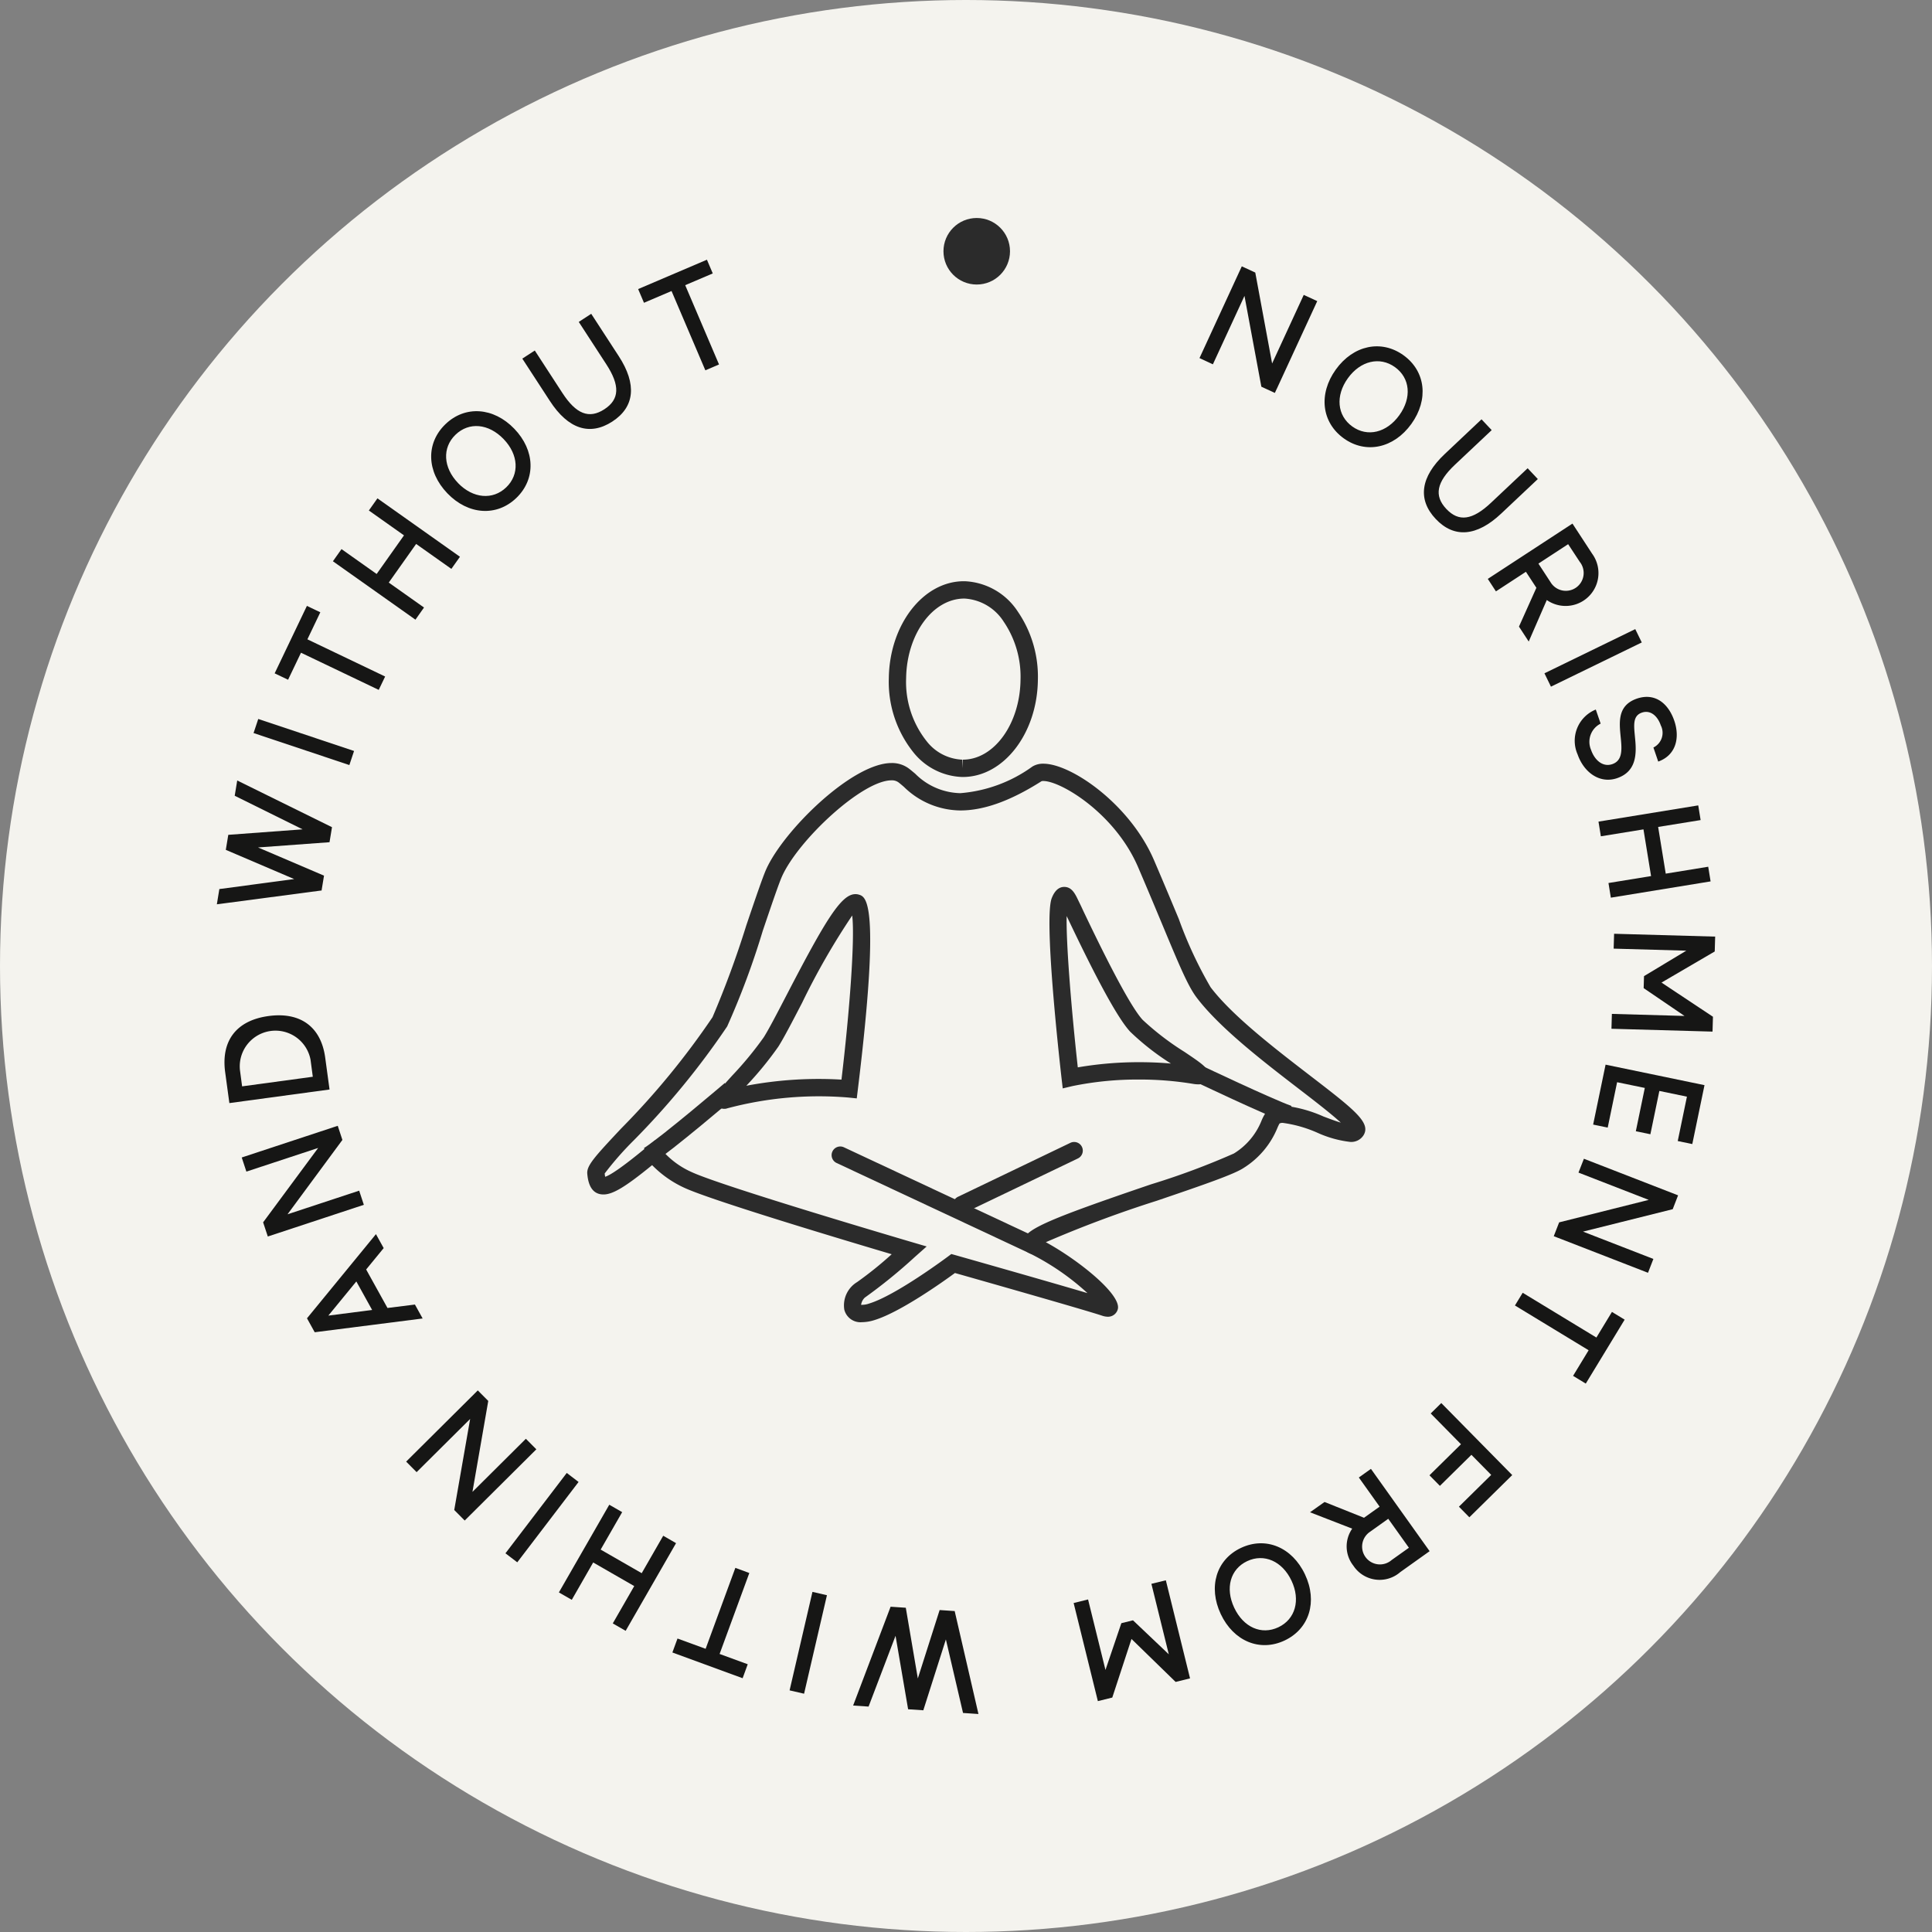 <svg xmlns="http://www.w3.org/2000/svg" width="169" height="169" viewBox="0 0 169 169">
  <rect x="0" y="0" width="169" height="169" fill="#808080" stroke="none"/>
  <g id="Grupo_2256" data-name="Grupo 2256" transform="translate(-283.684 -313.477)">
    <circle id="Ellipse_7" data-name="Ellipse 7" cx="84.5" cy="84.5" r="84.5" transform="translate(283.684 313.477)" fill="#f4f3ee"/>
    <g id="Grupo_2253" data-name="Grupo 2253">
      <g id="Grupo_2252" data-name="Grupo 2252">
        <path id="Trazado_184573" data-name="Trazado 184573" d="M388.609,344.8l3.7-8.026,1.179.545,1.473,7.953,2.767-6,1.181.545-3.538,7.668,0,.014-.009,0-.162.348-1.18-.544-1.477-7.944-2.763,5.986Z" fill="#161615"/>
        <path id="Trazado_184574" data-name="Trazado 184574" d="M406.454,344.553c1.942,1.4,2.219,3.877.688,6.005s-3.977,2.659-5.917,1.262-2.227-3.883-.692-6.018S404.514,343.156,406.454,344.553Zm-4.865,2.008c-1.106,1.535-.942,3.267.383,4.221s3.009.552,4.115-.983.953-3.247-.379-4.207S402.682,345.042,401.589,346.561Z" fill="#161615"/>
        <path id="Trazado_184575" data-name="Trazado 184575" d="M413.278,350.156l.89.945-3.214,3.028c-1.611,1.517-1.845,2.708-.755,3.866s2.285.987,3.9-.53l3.214-3.028.891.945-3.215,3.029c-2.125,2-4.115,2.162-5.718.46s-1.338-3.679.8-5.688Z" fill="#161615"/>
        <path id="Trazado_184576" data-name="Trazado 184576" d="M413.828,364.115l7.406-4.838,1.724,2.64a2.874,2.874,0,0,1-3.97,4.047l-1.581,3.632-.853-1.307,1.524-3.395-.916-1.4-2.623,1.713Zm7.028-3.037-2.6,1.7,1.064,1.629a1.56,1.56,0,1,0,2.554-1.781Z" fill="#161615"/>
        <path id="Trazado_184577" data-name="Trazado 184577" d="M418.783,372.374l7.944-3.866.569,1.167-7.944,3.867Z" fill="#161615"/>
        <path id="Trazado_184578" data-name="Trazado 184578" d="M423.7,376.775a1.775,1.775,0,0,0-.846,2.279c.316.926,1.032,1.537,1.842,1.272.85-.28.872-1.113.785-2.072-.126-1.4-.446-3.036,1.4-3.67,1.6-.535,2.747.445,3.26,1.941.495,1.446.182,3-1.405,3.57l-.421-1.23a1.431,1.431,0,0,0,.645-1.937c-.283-.826-.9-1.363-1.638-1.121-.859.284-.71,1.168-.609,2.265.136,1.36.126,2.9-1.589,3.479-1.49.5-2.883-.486-3.442-2.086a2.945,2.945,0,0,1,1.593-3.921Z" fill="#161615"/>
        <path id="Trazado_184579" data-name="Trazado 184579" d="M423.51,385.348l8.726-1.42.208,1.285-3.716.6.665,4.086,3.715-.605.209,1.283L424.591,392l-.207-1.282,3.726-.607-.665-4.085-3.727.606Z" fill="#161615"/>
        <path id="Trazado_184580" data-name="Trazado 184580" d="M424.876,395.157l8.84.249-.037,1.3-4.656,2.721,4.5,2.989-.037,1.3-8.841-.249.037-1.3,6.355.179-3.575-2.433.03-1.049,3.7-2.228-6.355-.178Z" fill="#161615"/>
        <path id="Trazado_184581" data-name="Trazado 184581" d="M431.247,409.406l-2.412-.5-.785,3.788-1.273-.263.785-3.788-2.423-.5-.822,3.97-1.274-.264,1.088-5.243,8.653,1.794-1.068,5.152-1.273-.264Z" fill="#161615"/>
        <path id="Trazado_184582" data-name="Trazado 184582" d="M422.235,414.838l8.238,3.2-.47,1.212-7.846,1.961,6.155,2.391-.47,1.211-7.871-3.057-.014.006,0-.01-.359-.139.471-1.211,7.836-1.966-6.145-2.387Z" fill="#161615"/>
        <path id="Trazado_184583" data-name="Trazado 184583" d="M416.88,426.561l6.447,3.916,1.36-2.241,1.112.676-3.4,5.593-1.112-.676,1.361-2.24-6.446-3.916Z" fill="#161615"/>
        <path id="Trazado_184584" data-name="Trazado 184584" d="M409.759,436.208l6.206,6.3-3.75,3.693-.913-.927,2.824-2.781-1.731-1.757-2.757,2.717-.912-.926,2.757-2.717-2.649-2.69Z" fill="#161615"/>
        <path id="Trazado_184585" data-name="Trazado 184585" d="M403.606,441.965l5.133,7.2-2.566,1.829a2.747,2.747,0,0,1-4.105-.561,2.716,2.716,0,0,1-.1-3.238l-3.691-1.433,1.27-.9L403,446.242l1.365-.972-1.818-2.551Zm3.321,6.9-1.807-2.534-1.584,1.131a1.559,1.559,0,1,0,1.882,2.477Z" fill="#161615"/>
        <path id="Trazado_184586" data-name="Trazado 184586" d="M396.054,456.978c-2.164,1.02-4.467.059-5.584-2.311s-.4-4.768,1.766-5.788,4.477-.063,5.6,2.316S398.217,455.958,396.054,456.978Zm.605-5.228c-.807-1.713-2.4-2.409-3.878-1.714s-1.942,2.364-1.135,4.076,2.376,2.409,3.863,1.708S397.457,453.442,396.659,451.75Z" fill="#161615"/>
        <path id="Trazado_184587" data-name="Trazado 184587" d="M385.665,451.712l2.117,8.579-1.261.311-3.861-3.759-1.68,5.126-1.261.312L377.6,453.7l1.262-.312,1.522,6.166,1.389-4.09,1.018-.251,3.133,2.974-1.522-6.166Z" fill="#161615"/>
        <path id="Trazado_184588" data-name="Trazado 184588" d="M367.2,454.432l2.073,8.976-1.349-.091-1.5-6.433-1.974,6.2-1.329-.09-1.1-6.427-2.359,6.192-1.351-.091,3.278-8.644,1.329.09,1.052,6.184,1.907-5.983,1.329.09Z" fill="#161615"/>
        <path id="Trazado_184589" data-name="Trazado 184589" d="M356.02,453.018l-2,8.615-1.267-.293,2-8.615Z" fill="#161615"/>
        <path id="Trazado_184590" data-name="Trazado 184590" d="M349.23,451.075l-2.6,7.081,2.461.9-.447,1.222-6.144-2.252.448-1.221,2.46.9,2.6-7.081Z" fill="#161615"/>
        <path id="Trazado_184591" data-name="Trazado 184591" d="M342.821,448.463l-4.408,7.669-1.127-.648,1.877-3.266-3.591-2.065L333.7,453.42l-1.128-.647,4.408-7.671,1.128.648-1.882,3.276,3.591,2.064,1.882-3.275Z" fill="#161615"/>
        <path id="Trazado_184592" data-name="Trazado 184592" d="M334.294,443.111l-5.362,7.028-1.034-.788,5.363-7.03Z" fill="#161615"/>
        <path id="Trazado_184593" data-name="Trazado 184593" d="M330.6,440.254l-6.266,6.23-.916-.921,1.391-7.964-4.682,4.653-.915-.922,5.986-5.949v-.015l.008.006.272-.271.916.922-1.383,7.956,4.673-4.646Z" fill="#161615"/>
        <path id="Trazado_184594" data-name="Trazado 184594" d="M311.213,430.014l-.675-1.22,6.032-7.361.676,1.22-1.533,1.871,1.866,3.367,2.4-.3.675,1.219Zm3.641-4.444-2.449,2.988,3.831-.493Z" fill="#161615"/>
        <path id="Trazado_184595" data-name="Trazado 184595" d="M315.511,418.867l-8.4,2.772L306.7,420.4l4.814-6.507-6.278,2.069-.407-1.235,8.026-2.648.007-.013,0,.01.366-.12.407,1.235-4.8,6.505,6.267-2.067Z" fill="#161615"/>
        <path id="Trazado_184596" data-name="Trazado 184596" d="M312.51,408.78l-8.762,1.189-.367-2.7c-.375-2.763.99-4.534,3.795-4.915,2.783-.378,4.589.942,4.954,3.631Zm-7.648-.275,6.184-.84-.2-1.5a3.123,3.123,0,0,0-6.171.931Z" fill="#161615"/>
        <path id="Trazado_184597" data-name="Trazado 184597" d="M311.782,391.374l-9.129,1.206.219-1.334,6.544-.874-5.98-2.555.217-1.314,6.5-.48-5.938-2.938.22-1.335,8.29,4.085-.217,1.314-6.253.458,5.772,2.467-.216,1.315Z" fill="#161615"/>
        <path id="Trazado_184598" data-name="Trazado 184598" d="M314.244,380.4l-8.38-2.8.411-1.232,8.38,2.8Z" fill="#161615"/>
        <path id="Trazado_184599" data-name="Trazado 184599" d="M316.813,373.824l-6.8-3.251-1.13,2.364-1.174-.56,2.821-5.9,1.173.56-1.13,2.365,6.8,3.253Z" fill="#161615"/>
        <path id="Trazado_184600" data-name="Trazado 184600" d="M320.024,367.682l-7.219-5.109.752-1.063,3.074,2.176,2.392-3.378-3.074-2.176.751-1.062,7.218,5.11-.751,1.06-3.082-2.181-2.394,3.379,3.083,2.182Z" fill="#161615"/>
        <path id="Trazado_184601" data-name="Trazado 184601" d="M322.647,350.584c1.72-1.658,4.208-1.489,6.027.4s1.9,4.386.184,6.044-4.217,1.5-6.042-.4S320.926,352.244,322.647,350.584Zm1.1,5.144c1.313,1.361,3.045,1.51,4.22.378s1.081-2.862-.233-4.224-3.023-1.517-4.205-.377S322.453,354.381,323.751,355.728Z" fill="#161615"/>
        <path id="Trazado_184602" data-name="Trazado 184602" d="M329.373,344.847l1.091-.709,2.41,3.707c1.208,1.858,2.34,2.3,3.675,1.433s1.381-2.076.172-3.934l-2.41-3.708,1.09-.709,2.41,3.708c1.594,2.451,1.4,4.441-.564,5.716s-3.864.664-5.463-1.8Z" fill="#161615"/>
        <path id="Trazado_184603" data-name="Trazado 184603" d="M345.384,345.87l-2.958-6.936-2.411,1.029-.51-1.2,6.017-2.568.51,1.2-2.41,1.028,2.958,6.935Z" fill="#161615"/>
      </g>
      <circle id="Elipse_13" data-name="Elipse 13" cx="2.91" cy="2.91" r="2.91" transform="translate(366.213 332.546)" fill="#2b2b2b"/>
    </g>
    <g id="Grupo_2255" data-name="Grupo 2255">
      <g id="Grupo_2254" data-name="Grupo 2254">
        <path id="Trazado_184604" data-name="Trazado 184604" d="M367.909,381.443h-.068a5.705,5.705,0,0,1-4.189-2.07,9.859,9.859,0,0,1-2.219-6.576c.059-4.674,3-8.478,6.566-8.478h.066a5.836,5.836,0,0,1,4.65,2.655,10.069,10.069,0,0,1,1.756,5.991C374.413,377.64,371.469,381.443,367.909,381.443Zm.137-15.608c-2.784,0-5.049,3.131-5.1,6.98a8.329,8.329,0,0,0,1.842,5.557,4.158,4.158,0,0,0,3.071,1.555l.047.758v-.758c2.735,0,5-3.132,5.047-6.981a8.562,8.562,0,0,0-1.472-5.089A4.364,4.364,0,0,0,368.046,365.835Z" fill="#2b2b2b"/>
        <path id="Trazado_184605" data-name="Trazado 184605" d="M359.084,429.134a1.458,1.458,0,0,1-1.546-1.1,2.379,2.379,0,0,1,1.118-2.406,32.3,32.3,0,0,0,3.028-2.438c-4.014-1.19-15.789-4.715-18.147-5.816a9.439,9.439,0,0,1-2.81-1.978c-2.333,1.907-3.439,2.566-4.252,2.566-.846,0-1.324-.614-1.42-1.824-.055-.7.619-1.448,2.963-3.945a68.006,68.006,0,0,0,7.991-9.735,83.814,83.814,0,0,0,2.957-8.035c.767-2.26,1.429-4.212,1.74-4.906,1.534-3.413,7.53-9.294,10.961-9.294a2.448,2.448,0,0,1,1.471.446c.181.13.377.3.6.484a5.729,5.729,0,0,0,3.953,1.705,12.43,12.43,0,0,0,6.3-2.327,1.774,1.774,0,0,1,.965-.25c2.439,0,7.58,3.552,9.682,8.458.864,2.016,1.569,3.707,2.16,5.123a36.038,36.038,0,0,0,2.779,5.968c1.891,2.494,5.638,5.375,8.648,7.691,3.942,3.032,5.418,4.167,4.725,5.274a1.271,1.271,0,0,1-1.163.569h0a9.613,9.613,0,0,1-2.861-.8,11.094,11.094,0,0,0-3.016-.861.542.542,0,0,0-.3.052,3.443,3.443,0,0,0-.186.384,7.469,7.469,0,0,1-2.96,3.506c-.834.553-3.426,1.45-7.587,2.866a102.345,102.345,0,0,0-9.709,3.626c2.891,1.58,6.59,4.567,6.3,5.84a.884.884,0,0,1-.891.68,1.631,1.631,0,0,1-.512-.1c-1.522-.507-10.891-3.17-12.848-3.725-1.089.8-4.789,3.426-7.028,4.114A3.741,3.741,0,0,1,359.084,429.134Zm-.076-1.519a1.908,1.908,0,0,0,.724-.119c2.342-.719,6.823-4.068,6.868-4.1l.3-.225.361.1c.386.11,7.9,2.24,11.549,3.32a21.852,21.852,0,0,0-5.074-3.486.963.963,0,0,1-.591-.932c.065-1.1,1.85-1.906,11.232-5.1a64.88,64.88,0,0,0,7.24-2.695,5.954,5.954,0,0,0,2.411-2.856,4.119,4.119,0,0,1,.308-.61,1.753,1.753,0,0,1,1.568-.728,11.553,11.553,0,0,1,3.549.957c.51.192,1.058.4,1.517.537-.844-.781-2.373-1.957-3.675-2.958-3.082-2.37-6.918-5.321-8.931-7.976-.762-1.005-1.5-2.774-2.97-6.3-.59-1.413-1.293-3.1-2.155-5.11-2.01-4.691-6.744-7.539-8.289-7.539a.446.446,0,0,0-.162.019c-2.707,1.719-5.033,2.557-7.1,2.557a7.136,7.136,0,0,1-4.938-2.067c-.184-.157-.349-.3-.5-.41a.963.963,0,0,0-.582-.158c-2.561,0-8.144,5.209-9.578,8.4-.282.627-.965,2.64-1.687,4.771a69.532,69.532,0,0,1-3.111,8.357,69.107,69.107,0,0,1-8.169,9.963,27.737,27.737,0,0,0-2.545,2.9,2.559,2.559,0,0,0,.043.288c.4-.126,1.39-.731,3.714-2.664l.639-.531.47.684A7.331,7.331,0,0,0,344.177,416c2.69,1.256,19.088,6.076,19.254,6.125l1.312.385-1.023.908a45.879,45.879,0,0,1-4.386,3.565A1.072,1.072,0,0,0,359.008,427.615ZM347.015,410.47a.8.8,0,0,1-.729-.468c-.25-.563.007-.847,1.432-2.424a30.6,30.6,0,0,0,2.773-3.363c.441-.693,1.17-2.1,2.014-3.724,3.428-6.605,4.777-8.8,6.006-8.8a1.008,1.008,0,0,1,.3.043c.625.187,1.927.574-.093,17.086l-.09.738-.739-.076a31.082,31.082,0,0,0-10.6.949l-.106.032-.165.01Zm11.215-16.91a62.177,62.177,0,0,0-4.379,7.629c-.861,1.659-1.605,3.091-2.082,3.841a29.962,29.962,0,0,1-2.8,3.421,34,34,0,0,1,8.322-.535C358,401.974,358.477,395.614,358.23,393.56Zm18.416,15.124-.1-.851c-.265-2.334-1.552-14.067-.859-15.8.1-.241.39-.974,1.09-.974.664,0,.954.6,1.234,1.189l.128.263c.051.1.156.323.3.635,2.554,5.37,4.306,8.581,5.2,9.544a23.913,23.913,0,0,0,3.646,2.793c1.756,1.182,2.286,1.538,2.07,2.245a.859.859,0,0,1-.891.6,2.557,2.557,0,0,1-.406-.039,28.567,28.567,0,0,0-4.711-.38,28.212,28.212,0,0,0-5.881.579Zm.343-15.073c-.055,2.326.39,7.933.974,13.233a31.5,31.5,0,0,1,5.4-.453c.927,0,1.845.039,2.746.119a22.209,22.209,0,0,1-3.561-2.784c-1.358-1.454-3.77-6.362-5.466-9.927Z" fill="#2b2b2b"/>
      </g>
      <path id="Trazado_184606" data-name="Trazado 184606" d="M374.064,423.18a.765.765,0,0,1-.321-.072l-16.878-7.9a.757.757,0,0,1,.642-1.372l16.879,7.9a.758.758,0,0,1-.322,1.444Z" fill="#2b2b2b"/>
      <path id="Trazado_184607" data-name="Trazado 184607" d="M367.808,419.607a.758.758,0,0,1-.328-1.441l9.835-4.721a.758.758,0,0,1,.656,1.367l-9.835,4.72A.755.755,0,0,1,367.808,419.607Z" fill="#2b2b2b"/>
      <path id="Trazado_184608" data-name="Trazado 184608" d="M396.147,411.644c-1.859-.668-7.713-3.451-7.962-3.569l.651-1.368c.06.028,6.035,2.868,7.823,3.512Z" fill="#2b2b2b"/>
      <path id="Trazado_184609" data-name="Trazado 184609" d="M340.824,415.186l-.814-1.279c1.56-.993,7.015-5.644,7.07-5.691l.984,1.153C347.836,409.563,342.473,414.136,340.824,415.186Z" fill="#2b2b2b"/>
    </g>
  </g>
</svg>
